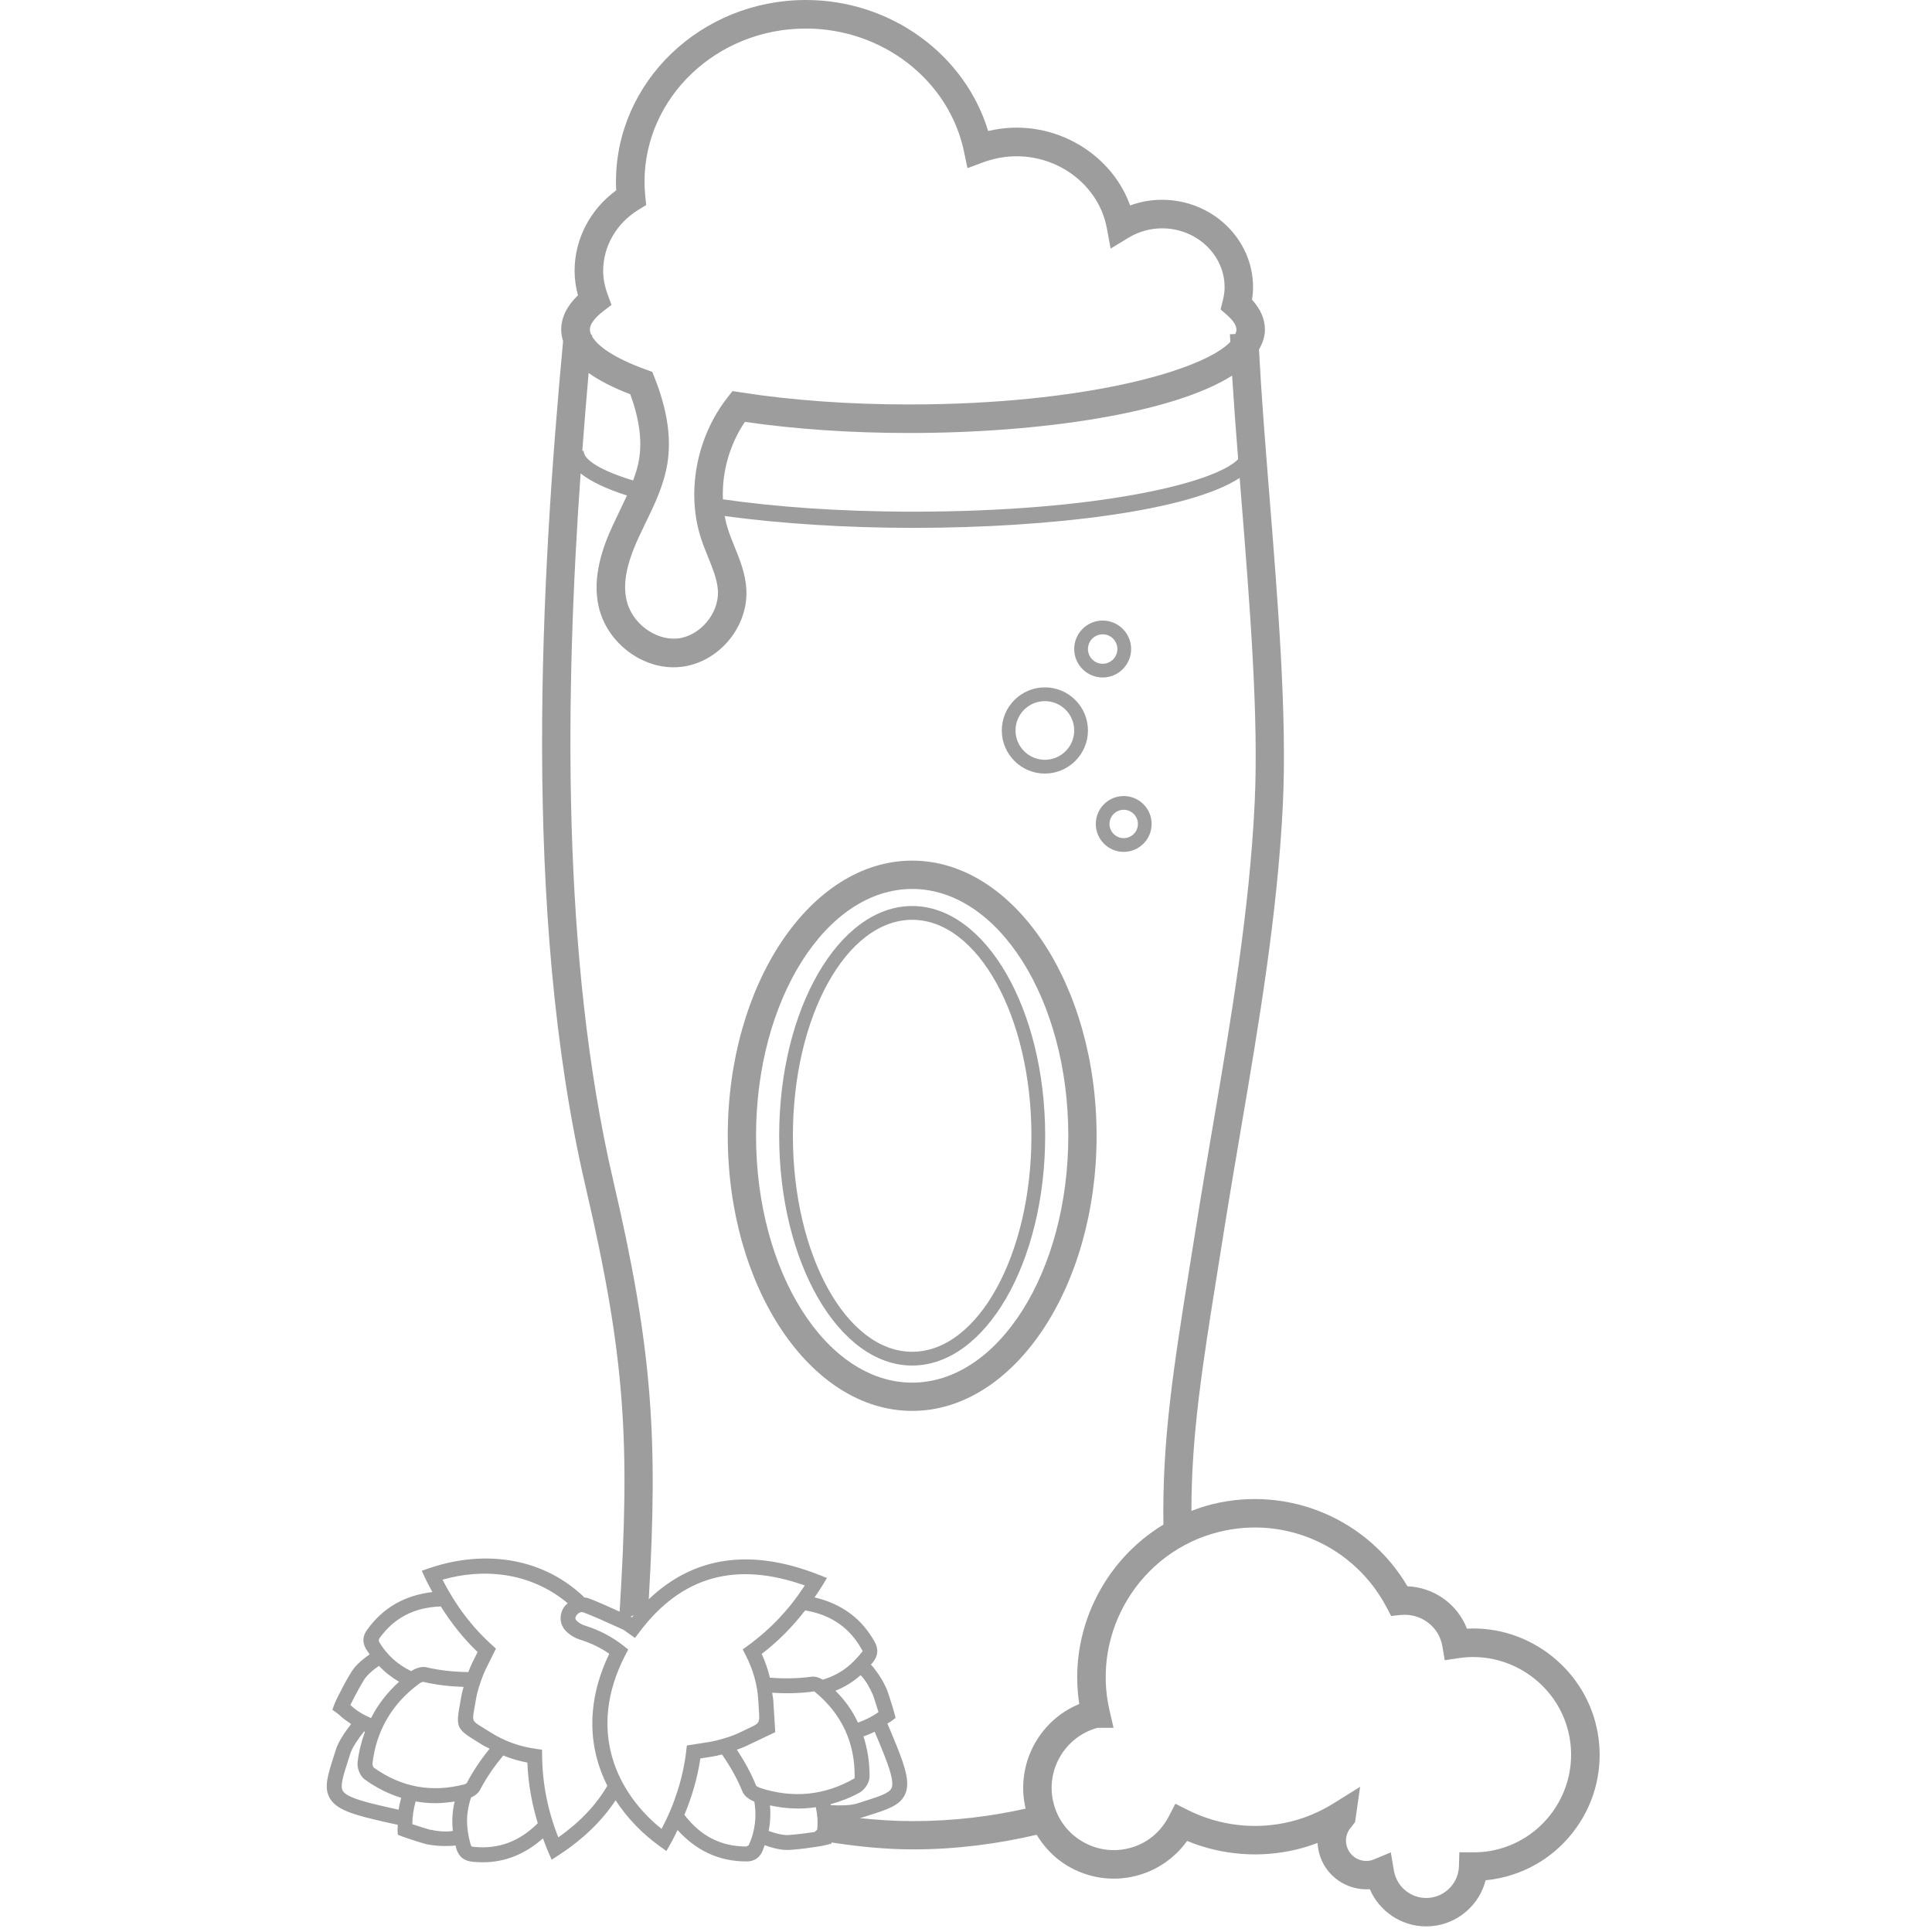 <svg width="271" height="271" viewBox="0 0 271 271" fill="none" xmlns="http://www.w3.org/2000/svg">
<path d="M224.13 243.188C222.63 234.3 214.562 227.976 205.77 228.452C204.438 225.016 201.15 222.652 197.426 222.508C191.846 213.06 180.758 208.348 170.01 211.004C169.014 211.252 168.058 211.576 167.118 211.936C167.126 201.264 168.626 191.74 170.802 178.18L171.694 172.608C172.438 167.92 173.238 163.228 174.034 158.536C176.574 143.616 179.202 128.188 179.946 112.848C180.542 100.504 179.266 84.576 178.03 69.168C177.45 61.932 176.91 55.1 176.598 49.024C177.102 48.14 177.43 47.224 177.43 46.244C177.43 44.772 176.822 43.36 175.618 42.036C175.714 41.436 175.766 40.86 175.766 40.296C175.766 33.528 170.038 28.024 162.994 28.024C161.466 28.024 159.954 28.292 158.522 28.816C155.786 21.196 147.198 16.312 138.606 18.38C135.342 7.612 124.93 0 113.034 0C98.35 0 86.402 11.436 86.402 25.492C86.402 25.9 86.414 26.296 86.434 26.7C82.758 29.392 80.598 33.536 80.598 38.004C80.598 39.132 80.754 40.26 81.07 41.42C79.51 42.924 78.722 44.54 78.722 46.244C78.722 46.792 78.826 47.328 78.982 47.852C75.95 80.492 73.11 127.748 82.15 166.508C87.746 190.488 88.39 202.328 86.914 226.064C85.514 225.428 84.114 224.792 82.686 224.236C82.406 224.128 82.118 224.072 81.834 224.052C81.862 224.04 81.886 224.016 81.918 224.008C75.486 217.912 67.006 217.644 60.258 219.956L59.158 220.332L59.65 221.388C59.958 222.052 60.31 222.68 60.654 223.316C56.802 223.772 53.71 225.488 51.462 228.66C50.862 229.504 50.818 230.384 51.318 231.264C51.482 231.548 51.678 231.788 51.858 232.052C51.054 232.616 50.298 233.22 49.69 233.952C49.046 234.728 47.258 238.12 46.894 239.08L46.614 239.816L47.486 240.456C48.014 240.996 48.634 241.404 49.246 241.828C48.278 243.064 47.438 244.396 47.134 245.352L46.854 246.236C45.954 249.04 45.414 250.728 46.25 252.212C47.078 253.684 49.078 254.4 52.474 255.212C53.974 255.568 55.022 255.808 55.802 255.964C55.802 256.208 55.754 256.424 55.766 256.676L55.798 257.364L56.442 257.608C57.366 257.96 59.574 258.636 59.802 258.68C60.67 258.856 61.534 258.94 62.39 258.94C63.102 258.94 63.518 258.92 63.902 258.86C63.93 258.976 63.942 259.08 63.974 259.2C64.31 260.412 65.058 261.036 66.322 261.152C66.798 261.196 67.262 261.22 67.722 261.22C70.914 261.22 73.714 260.028 76.162 257.864C76.394 258.488 76.61 259.108 76.886 259.732L77.382 260.864L78.418 260.188C81.91 257.904 84.494 255.328 86.35 252.524C88.018 255.092 90.178 257.268 92.53 258.96L93.474 259.64L94.05 258.628C94.414 257.992 94.722 257.344 95.042 256.696C97.642 259.572 100.83 261.104 104.718 261.104C105.754 261.104 106.498 260.636 106.922 259.716C107.062 259.416 107.142 259.12 107.254 258.82C108.178 259.152 109.11 259.416 110.058 259.488C111.066 259.564 114.866 259.06 115.858 258.8L116.622 258.6L116.626 258.44C120.322 259.008 124.134 259.412 128.086 259.412C134.186 259.412 140.05 258.62 145.414 257.36C146.466 259.1 147.882 260.6 149.67 261.68C152.586 263.432 156.002 263.96 159.302 263.136C162.21 262.416 164.758 260.668 166.514 258.228C171.41 260.244 176.838 260.664 181.994 259.392C182.95 259.152 183.89 258.86 184.814 258.508C184.83 258.772 184.858 259.036 184.902 259.3C185.206 261.108 186.198 262.688 187.69 263.748C189.002 264.68 190.574 265.1 192.146 265C193.49 268.132 196.606 270.216 200.05 270.216C200.522 270.216 201.002 270.176 201.482 270.096C204.886 269.52 207.562 266.976 208.39 263.736C208.798 263.7 209.206 263.652 209.618 263.58C214.282 262.796 218.362 260.24 221.106 256.384C223.842 252.544 224.918 247.852 224.13 243.188ZM84.606 43.664L85.774 42.764L85.262 41.38C84.822 40.188 84.606 39.088 84.606 38.008C84.606 34.536 86.462 31.324 89.57 29.416L90.638 28.764L90.514 27.516C90.446 26.848 90.406 26.176 90.406 25.496C90.406 13.644 100.558 4.004 113.038 4.004C123.81 4.004 133.146 11.28 135.23 21.308L135.706 23.584L137.886 22.776C145.738 19.872 153.906 24.704 155.258 32.016L155.786 34.868L158.266 33.364C159.702 32.488 161.342 32.028 163.002 32.028C167.838 32.028 171.774 35.74 171.774 40.3C171.774 40.884 171.69 41.492 171.51 42.212L171.21 43.396L172.126 44.2C172.726 44.728 173.438 45.512 173.438 46.248C173.438 46.444 173.358 46.648 173.286 46.852L172.522 46.884C172.538 47.228 172.562 47.608 172.578 47.956C168.71 52 151.966 56.732 127.486 56.732C119.142 56.732 110.986 56.148 103.91 55.036L102.75 54.856L102.026 55.78C97.642 61.384 96.214 69.196 98.386 75.688C98.662 76.516 98.994 77.332 99.322 78.148C99.994 79.804 100.634 81.368 100.706 82.92C100.85 86.084 98.142 89.248 95.026 89.564C91.91 89.844 88.638 87.432 87.894 84.22C87.342 81.84 87.87 79.096 89.61 75.324C89.91 74.676 90.226 74.028 90.538 73.38C91.802 70.78 93.11 68.088 93.606 65.052C94.194 61.46 93.61 57.516 91.83 53.004L91.498 52.164L90.65 51.856C86.022 50.192 83.782 48.484 83.046 47.18C83.054 47.116 83.058 47.048 83.066 46.984L82.938 46.972C82.818 46.712 82.742 46.464 82.742 46.244C82.726 45.516 83.394 44.596 84.606 43.664ZM173.674 64.408C170.414 67.8 153.686 71.772 128.078 71.772C117.53 71.772 108.618 71.072 101.402 70.04C101.25 66.28 102.314 62.376 104.49 59.176C111.478 60.196 119.394 60.736 127.474 60.736C145.894 60.736 164.458 57.988 172.826 52.692C173.058 56.392 173.35 60.324 173.674 64.408ZM82.566 52.32C84.074 53.392 86.022 54.388 88.41 55.304C89.674 58.772 90.078 61.756 89.646 64.408C89.482 65.424 89.17 66.412 88.806 67.396C84.35 66.028 81.862 64.54 81.862 63.232H81.678C81.958 59.472 82.258 55.816 82.566 52.32ZM53.174 229.868C55.258 226.928 58.122 225.456 61.834 225.336C63.322 227.704 65.03 229.86 66.994 231.732L66.834 232.052C66.438 232.828 66.058 233.576 65.758 234.36C65.738 234.412 65.718 234.484 65.698 234.536C63.746 234.516 61.794 234.336 59.802 233.868C59.082 233.704 58.266 234.024 57.67 234.412C55.886 233.54 54.274 232.208 53.134 230.22L53.174 229.868ZM49.15 239.156C49.754 237.888 50.95 235.716 51.306 235.284C51.826 234.656 52.47 234.144 53.158 233.672C54.014 234.572 54.958 235.308 55.974 235.896C54.326 237.4 53.002 239.096 52.046 240.996C50.978 240.528 49.982 239.972 49.15 239.156ZM55.914 253.844C55.186 253.692 54.222 253.472 52.962 253.172C50.702 252.636 48.546 252.02 48.074 251.184C47.69 250.5 48.15 249.056 48.85 246.876L49.134 245.984C49.394 245.156 50.206 243.94 51.07 242.864C51.11 242.884 51.15 242.896 51.19 242.916C50.706 244.26 50.334 245.664 50.162 247.172C50.074 247.936 50.442 249.088 51.182 249.62C52.814 250.792 54.518 251.632 56.274 252.18C56.138 252.724 55.99 253.264 55.914 253.844ZM63.522 256.832C62.47 256.98 61.522 256.888 60.25 256.636C60.074 256.588 58.794 256.204 57.842 255.88C57.842 254.736 58.026 253.692 58.298 252.684C59.202 252.84 60.118 252.932 61.05 252.932C61.946 252.932 62.858 252.836 63.774 252.692C63.454 254.056 63.362 255.408 63.522 256.832ZM65.238 250.26C60.614 251.5 56.298 250.712 52.43 247.94C52.338 247.848 52.23 247.532 52.242 247.408C52.766 242.796 54.954 239.024 58.738 236.208C58.998 236.016 59.29 235.916 59.326 235.904C61.25 236.356 63.146 236.56 65.03 236.62C64.906 237.076 64.774 237.532 64.694 238.008L64.474 239.276C63.946 242.176 64.13 242.58 66.634 244.116L67.73 244.796C68.03 244.988 68.37 245.108 68.682 245.276C67.482 246.772 66.39 248.348 65.486 250.088C65.446 250.144 65.306 250.24 65.238 250.26ZM66.514 259.064C66.122 259.028 66.09 259.004 65.99 258.64C65.322 256.216 65.362 254.28 66.07 252.132C66.598 251.908 67.09 251.532 67.334 251.068C68.25 249.312 69.358 247.732 70.59 246.244C71.67 246.676 72.798 247.016 73.974 247.236C74.086 250.152 74.59 252.964 75.434 255.74C72.918 258.256 70.006 259.4 66.514 259.064ZM78.314 257.724C76.842 254.016 76.098 250.276 76.042 246.328L76.03 245.428L75.142 245.304C72.842 244.98 70.726 244.212 68.85 243.024L67.73 242.328C66.218 241.404 66.218 241.404 66.538 239.648L66.766 238.348C66.958 237.18 67.378 236 67.718 235.104C67.994 234.388 68.342 233.708 68.702 232.996L69.566 231.248L68.982 230.72C66.194 228.2 63.874 225.128 62.07 221.58C67.662 219.98 74.306 220.432 79.634 224.884C79.518 224.992 79.386 225.08 79.282 225.212C78.45 226.244 78.43 227.592 79.166 228.54C79.674 229.18 80.518 229.732 81.418 230.012C82.918 230.484 84.25 231.128 85.462 231.972C82.046 239.088 82.638 245.42 85.186 250.492C83.662 253.12 81.418 255.536 78.314 257.724ZM92.802 256.54C86.578 251.556 82.214 242.768 87.722 232.14L88.118 231.372L87.438 230.836C85.838 229.576 84.074 228.656 82.042 228.016C81.538 227.86 81.054 227.556 80.802 227.24C80.598 226.996 80.778 226.684 80.902 226.532C81.354 225.972 81.782 226.14 81.922 226.196C83.442 226.788 84.934 227.464 86.422 228.14L87.41 228.588C87.53 228.644 87.686 228.76 87.866 228.9L89.07 229.752L89.678 228.944C95.574 221.104 103.178 218.956 112.886 222.392C110.71 225.74 108.09 228.508 104.906 230.836L104.178 231.364L104.59 232.16C105.658 234.224 106.254 236.392 106.37 238.608L106.45 239.928C106.57 241.696 106.57 241.696 104.954 242.452L103.762 243.02C102.698 243.54 101.494 243.88 100.562 244.12C99.822 244.308 99.062 244.42 98.274 244.536L96.346 244.84L96.254 245.62C95.814 249.348 94.654 253.016 92.802 256.54ZM88.442 226.764C88.602 226.708 88.766 226.62 88.926 226.556C88.834 226.668 88.73 226.752 88.638 226.868C88.578 226.832 88.51 226.8 88.442 226.764ZM115.414 235.608C114.926 235.308 114.334 235.124 113.814 235.192C111.854 235.46 109.922 235.472 107.994 235.328C107.722 234.196 107.346 233.08 106.846 231.996C109.162 230.216 111.162 228.18 112.938 225.888C116.586 226.508 119.266 228.332 121.01 231.604C119.338 233.744 117.682 234.908 115.414 235.608ZM122.45 237.752C122.514 237.924 122.938 239.188 123.226 240.156C122.294 240.82 121.334 241.272 120.354 241.632C119.958 240.804 119.506 240.004 118.966 239.244C118.45 238.512 117.842 237.824 117.194 237.16C118.494 236.632 119.65 235.928 120.718 234.972C121.446 235.74 121.918 236.572 122.45 237.752ZM105.014 258.832L104.71 259.008C101.106 259.008 98.25 257.524 96.002 254.564C97.074 251.98 97.846 249.34 98.234 246.656L98.586 246.6C99.45 246.476 100.278 246.352 101.09 246.144C101.142 246.132 101.214 246.108 101.27 246.092C102.382 247.696 103.366 249.392 104.138 251.288C104.418 251.972 105.154 252.452 105.814 252.712C106.134 254.672 105.978 256.752 105.014 258.832ZM114.622 256.648C114.514 256.768 114.382 256.864 114.258 256.972C112.842 257.196 110.718 257.436 110.206 257.4C109.394 257.34 108.602 257.108 107.818 256.824C108.058 255.608 108.114 254.408 108.002 253.24C110.186 253.716 112.33 253.812 114.434 253.496C114.654 254.54 114.75 255.592 114.622 256.648ZM106.662 250.8C106.354 250.7 106.106 250.52 106.074 250.496C105.33 248.664 104.398 247.004 103.358 245.428C103.802 245.268 104.25 245.112 104.686 244.9L108.746 242.972L108.466 238.5C108.446 238.144 108.35 237.8 108.31 237.444C110.27 237.56 112.23 237.536 114.218 237.248C118.074 240.38 119.978 244.492 119.878 249.436C115.718 251.84 111.266 252.296 106.662 250.8ZM116.526 253.204C116.518 253.16 116.506 253.12 116.498 253.076C117.874 252.692 119.234 252.188 120.566 251.452C121.238 251.08 121.966 250.116 121.974 249.204C121.986 247.192 121.686 245.32 121.118 243.568C121.642 243.368 122.17 243.176 122.682 242.904C122.978 243.584 123.358 244.5 123.842 245.7C124.71 247.856 125.458 249.968 125.046 250.836C124.71 251.548 123.266 252.004 121.086 252.696L120.194 252.98C119.362 253.244 117.902 253.288 116.526 253.204ZM143.862 253.696C139.118 254.756 133.822 255.448 128.078 255.448C125.486 255.448 123.014 255.276 120.61 255.024C120.678 255.004 120.766 254.992 120.83 254.972L121.714 254.692C124.518 253.804 126.21 253.268 126.938 251.728C127.658 250.2 127.09 248.156 125.786 244.916C125.21 243.488 124.798 242.492 124.474 241.768C124.674 241.624 124.878 241.54 125.078 241.388L125.622 240.964L125.45 240.296C125.202 239.336 124.478 237.148 124.382 236.936C124.022 236.128 123.594 235.372 123.098 234.672C122.686 234.092 122.43 233.764 122.158 233.488C122.234 233.396 122.318 233.328 122.394 233.236C123.19 232.26 123.266 231.292 122.63 230.192C122.394 229.78 122.138 229.384 121.874 229.012C120.03 226.408 117.434 224.812 114.254 224.068C114.626 223.516 115.01 222.98 115.358 222.4L115.994 221.34L114.842 220.888C105.302 217.132 97.306 218.308 91.002 224.328C92.318 201.744 91.526 189.204 86.022 165.62C78.67 134.1 79.306 96.704 81.442 66.404C82.882 67.572 85.13 68.6 87.942 69.504C87.618 70.212 87.282 70.92 86.93 71.644C86.602 72.32 86.278 72.992 85.966 73.668C84.638 76.54 82.994 80.856 83.986 85.14C85.114 89.98 89.702 93.6 94.482 93.6C94.794 93.6 95.106 93.584 95.418 93.552C100.69 93.024 104.938 88.076 104.694 82.748C104.59 80.504 103.79 78.544 103.022 76.652C102.722 75.916 102.422 75.18 102.174 74.428C101.95 73.764 101.786 73.08 101.654 72.384C109.598 73.464 118.818 74.044 128.082 74.044C147.426 74.044 166.934 71.648 173.886 67.032C173.95 67.856 174.014 68.66 174.082 69.492C175.306 84.772 176.574 100.576 175.99 112.664C175.262 127.764 172.654 143.076 170.134 157.876C169.334 162.584 168.53 167.292 167.786 171.992L166.894 177.556C164.614 191.768 163.014 201.932 163.19 213.856C154.714 218.988 149.826 228.916 151.386 239.02C145.698 241.36 142.414 247.556 143.862 253.696ZM208.95 259.648C208.174 259.776 207.406 259.824 206.646 259.824H204.702L204.646 261.764C204.586 263.952 202.974 265.8 200.814 266.164C198.298 266.588 195.93 264.892 195.506 262.32L195.09 259.832L192.762 260.8C192.53 260.896 192.326 260.96 192.134 260.992C191.382 261.12 190.626 260.944 189.998 260.504C189.378 260.06 188.966 259.404 188.838 258.648C188.686 257.76 188.97 256.872 189.606 256.204L190.074 255.58L190.782 250.632L187.114 252.924C185.206 254.116 183.162 254.992 181.026 255.516C176.202 256.708 171.086 256.132 166.63 253.896L164.866 253.012L163.958 254.764C162.774 257.056 160.778 258.652 158.338 259.256C156.082 259.816 153.73 259.464 151.734 258.256C149.734 257.052 148.326 255.144 147.77 252.876C146.63 248.284 149.382 243.62 153.922 242.364H156.198L155.63 239.916C153.066 228.84 159.954 217.616 170.974 214.884C180.342 212.548 190.014 216.924 194.502 225.468L195.134 226.672L196.486 226.528C199.326 226.264 201.858 228.156 202.322 230.928L202.654 232.88L204.602 232.584C211.954 231.472 218.95 236.512 220.186 243.848C221.442 251.308 216.402 258.392 208.95 259.648Z" fill="#9D9D9D"/>
<path d="M154.67 95.029C156.87 95.029 158.662 93.237 158.662 91.037C158.662 88.837 156.874 87.045 154.67 87.045C152.466 87.045 150.678 88.837 150.678 91.037C150.678 93.237 152.466 95.029 154.67 95.029ZM154.67 88.977C155.81 88.977 156.734 89.901 156.734 91.041C156.734 92.181 155.81 93.105 154.67 93.105C153.53 93.105 152.606 92.181 152.606 91.041C152.606 89.901 153.53 88.977 154.67 88.977Z" fill="#9D9D9D"/>
<path d="M146.562 108.508C149.894 108.508 152.606 105.792 152.606 102.46C152.606 99.128 149.894 96.416 146.562 96.416C143.23 96.416 140.522 99.128 140.522 102.46C140.522 105.792 143.23 108.508 146.562 108.508ZM146.562 98.348C148.83 98.348 150.678 100.192 150.678 102.46C150.678 104.728 148.83 106.576 146.562 106.576C144.294 106.576 142.446 104.728 142.446 102.46C142.446 100.192 144.29 98.348 146.562 98.348Z" fill="#9D9D9D"/>
<path d="M153.706 115.576C153.706 117.736 155.462 119.492 157.622 119.492C159.782 119.492 161.538 117.736 161.538 115.576C161.538 113.416 159.782 111.66 157.622 111.66C155.462 111.66 153.706 113.416 153.706 115.576ZM159.614 115.576C159.614 116.672 158.718 117.564 157.622 117.564C156.526 117.564 155.63 116.672 155.63 115.576C155.63 114.48 156.522 113.588 157.622 113.588C158.722 113.588 159.614 114.48 159.614 115.576Z" fill="#9D9D9D"/>
<path d="M127.95 120.721C113.686 120.721 102.082 138.033 102.082 159.313C102.082 180.593 113.686 197.905 127.95 197.905C142.214 197.905 153.818 180.593 153.818 159.313C153.818 138.033 142.21 120.721 127.95 120.721ZM127.95 193.941C115.874 193.941 106.05 178.409 106.05 159.317C106.05 140.225 115.874 124.693 127.95 124.693C140.026 124.693 149.85 140.225 149.85 159.317C149.85 178.409 140.022 193.941 127.95 193.941Z" fill="#9D9D9D"/>
<path d="M127.95 127.088C117.662 127.088 109.294 141.544 109.294 159.316C109.294 177.088 117.662 191.544 127.95 191.544C138.238 191.544 146.606 177.088 146.606 159.316C146.606 141.544 138.234 127.088 127.95 127.088ZM127.95 189.612C118.726 189.612 111.218 176.024 111.218 159.316C111.218 142.608 118.722 129.02 127.95 129.02C137.174 129.02 144.678 142.608 144.678 159.316C144.678 176.024 137.174 189.612 127.95 189.612Z" fill="#9D9D9D"/>
</svg>
